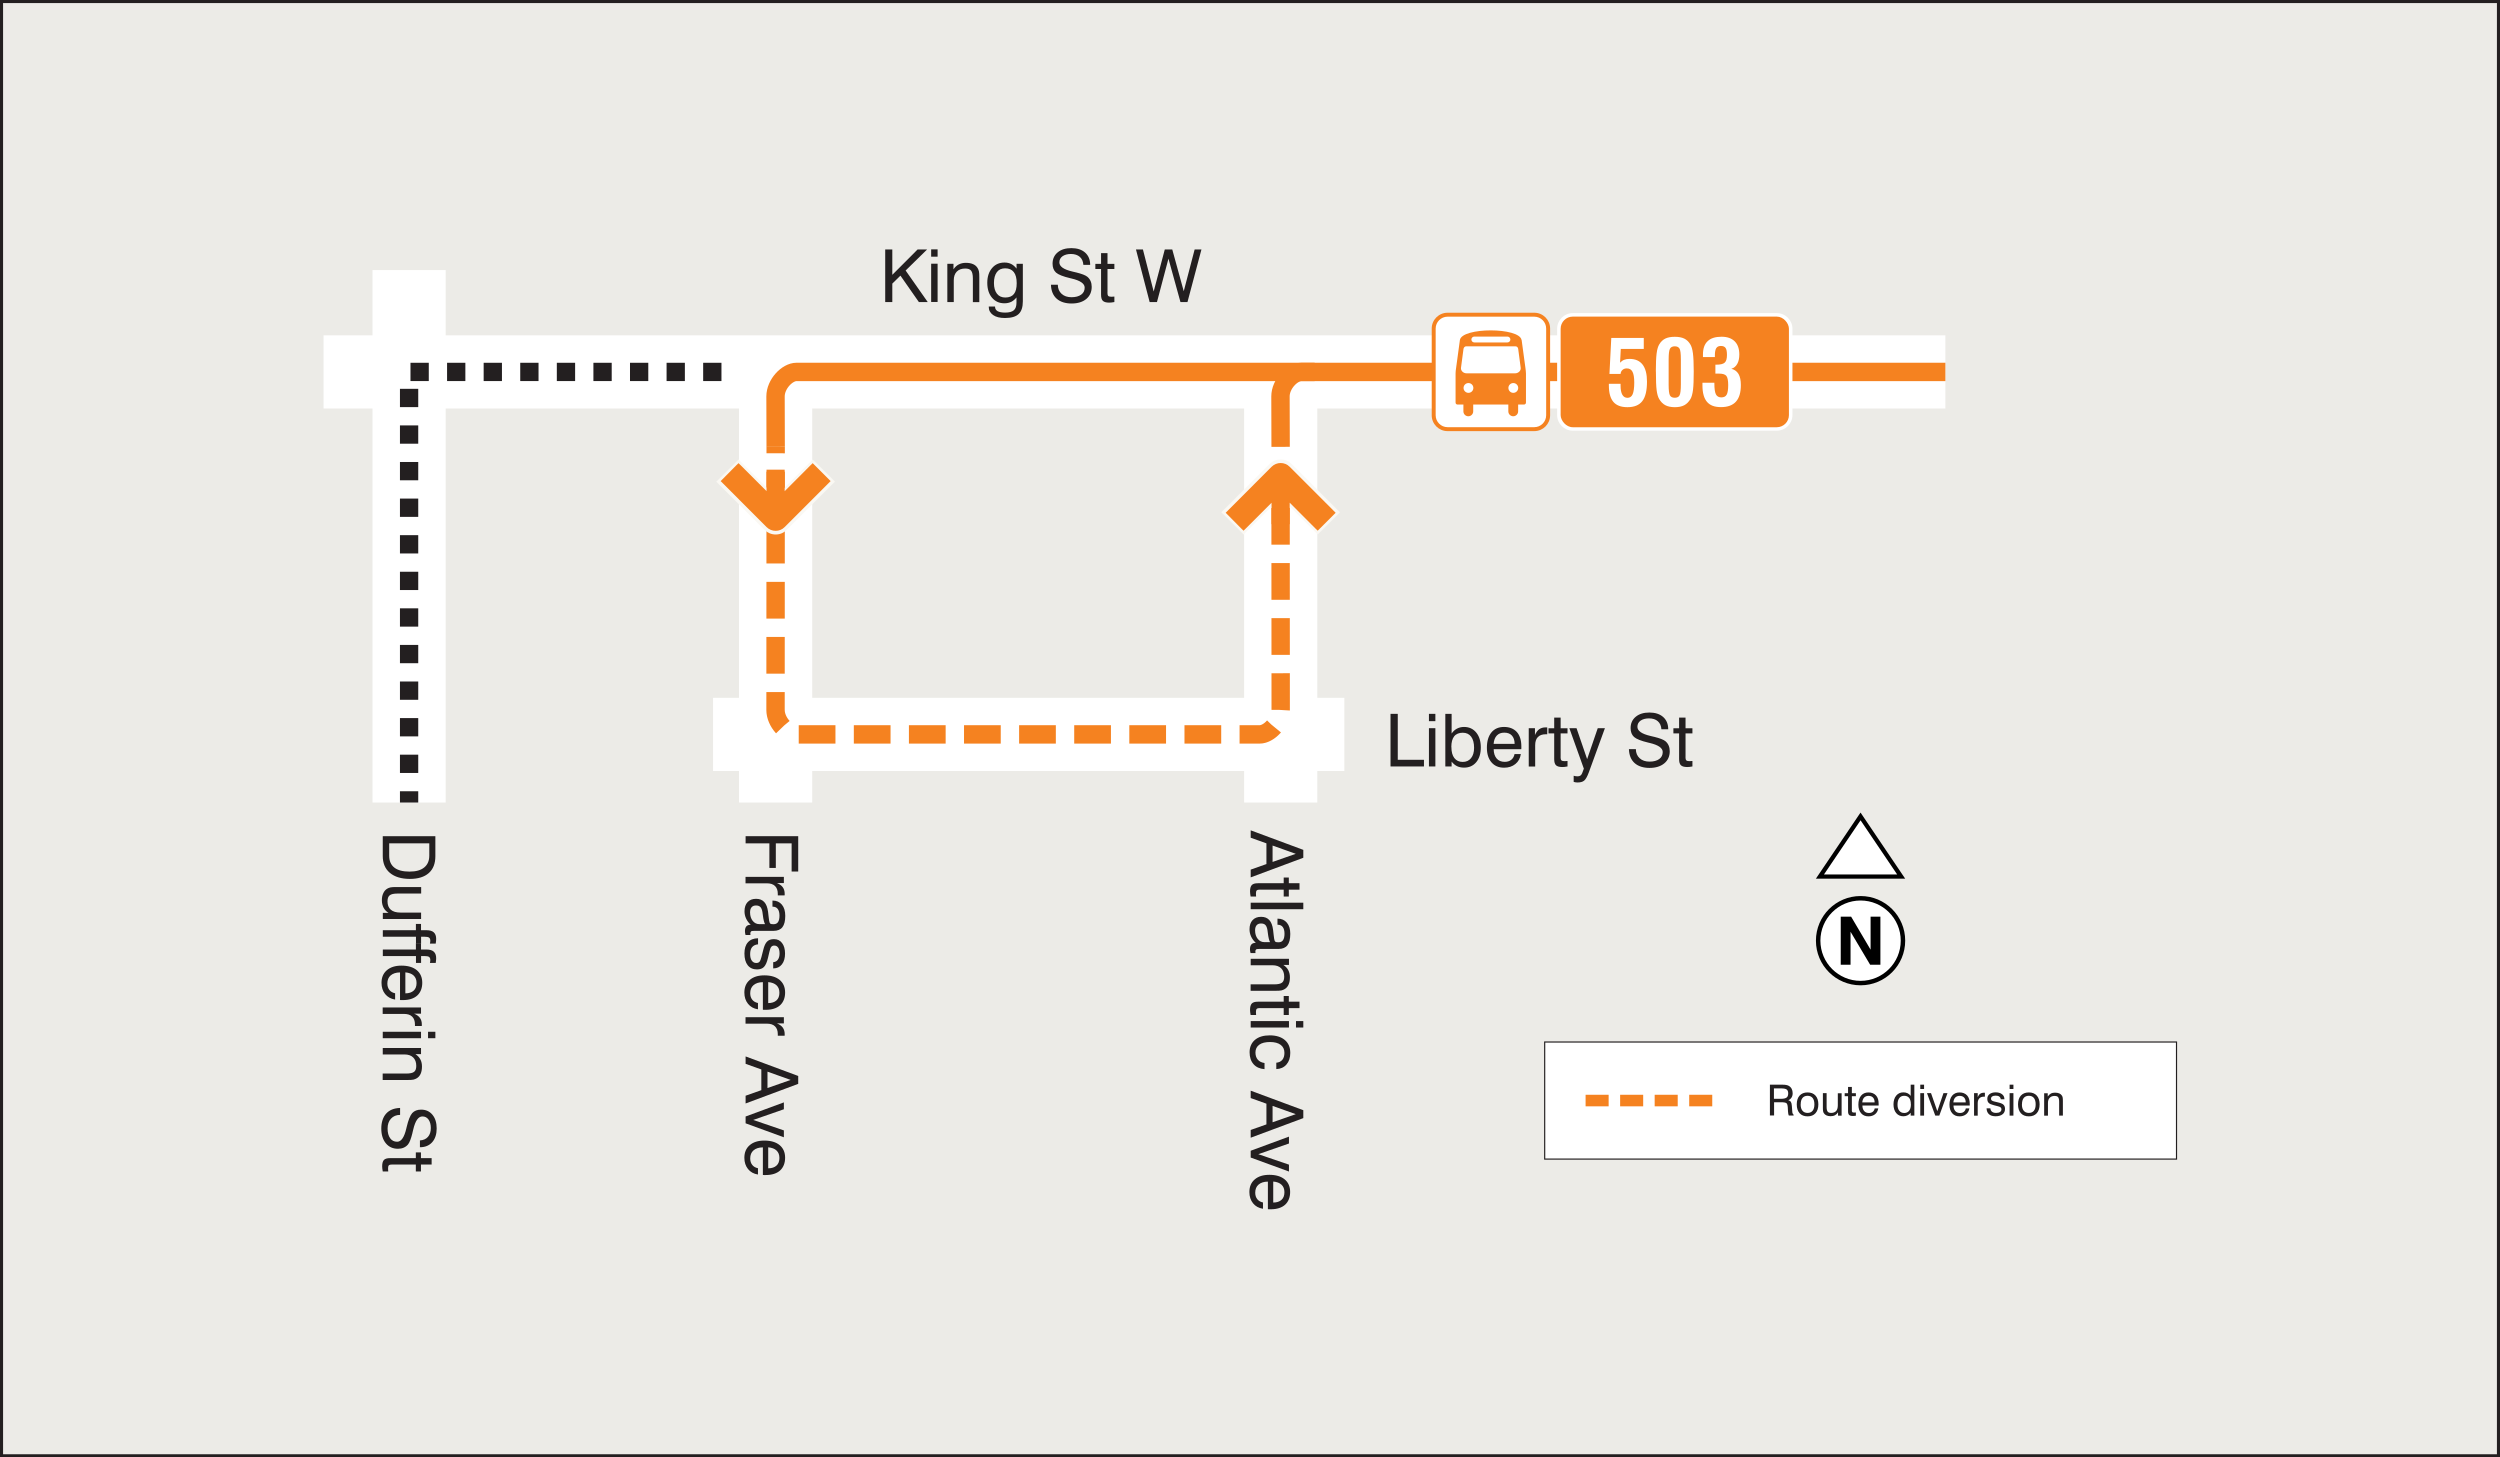 <?xml version="1.0" encoding="UTF-8"?><svg id="Layer_2" xmlns="http://www.w3.org/2000/svg" viewBox="0 0 341.67 199.17"><rect x="0" y="0" width="341.67" height="199.17" fill="#808080" stroke="none"/><defs><style>.cls-1,.cls-2{fill:#fff;}.cls-3{stroke-dasharray:0 0 3.15 1.57;stroke-width:1.58px;}.cls-3,.cls-4,.cls-5,.cls-6,.cls-7,.cls-8,.cls-9{fill:none;}.cls-3,.cls-4,.cls-8{stroke-miterlimit:22.93;}.cls-3,.cls-5,.cls-7{stroke:#f58220;}.cls-4{stroke-width:.16px;}.cls-4,.cls-6,.cls-8{stroke:#231f20;}.cls-2,.cls-10,.cls-11{fill-rule:evenodd;}.cls-5{stroke-dasharray:0 0 5.02 2.51;stroke-width:2.51px;}.cls-5,.cls-7{stroke-linejoin:round;}.cls-12,.cls-10{fill:#f58220;}.cls-6{stroke-dasharray:0 0 2.5 2.5;stroke-width:2.5px;}.cls-6,.cls-9{stroke-miterlimit:2.61;}.cls-13{fill:#ecebe7;}.cls-7{stroke-width:2.51px;}.cls-8{stroke-width:.42px;}.cls-14{fill:#faf8f3;}.cls-15{fill:#231f20;}.cls-9{stroke:#fff;stroke-width:10px;}</style></defs><g id="Layer_1-2"><rect class="cls-13" x=".21" y=".21" width="341.25" height="198.75"/><rect class="cls-8" x=".21" y=".21" width="341.25" height="198.75"/><line class="cls-9" x1="44.22" y1="50.83" x2="265.87" y2="50.83"/><line class="cls-9" x1="55.91" y1="36.91" x2="55.91" y2="109.68"/><line class="cls-9" x1="106" y1="50.83" x2="106" y2="109.68"/><line class="cls-9" x1="175.03" y1="50.83" x2="175.03" y2="109.68"/><line class="cls-9" x1="97.45" y1="100.37" x2="183.73" y2="100.37"/><g><path class="cls-15" d="M120.98,41.28v-7.19h.97v3.47l3.46-3.47h1.3l-2.94,2.88,3.02,4.31h-1.21l-2.52-3.61-1.11,1.09v2.52h-.97Z"/><path class="cls-15" d="M127.26,35.08v-1h.88v1h-.88Zm0,6.19v-5.23h.88v5.23h-.88Z"/><path class="cls-15" d="M132.96,41.28v-3.22c0-.51-.08-.87-.24-1.07-.16-.2-.43-.29-.81-.29-.49,0-.87,.14-1.15,.42-.27,.28-.41,.67-.41,1.18v2.98h-.88v-5.23h.84v.76c.2-.3,.44-.53,.72-.67s.6-.22,.96-.22c.39,0,.73,.06,1,.18,.27,.12,.48,.3,.62,.54,.08,.13,.14,.28,.18,.45,.04,.17,.05,.44,.05,.81v3.39h-.89Z"/><path class="cls-15" d="M138.93,40.64c-.21,.27-.45,.47-.72,.61-.27,.13-.59,.2-.94,.2-.71,0-1.27-.26-1.7-.77-.43-.51-.64-1.19-.64-2.03s.22-1.5,.65-2.01c.43-.51,1-.76,1.71-.76,.35,0,.65,.07,.91,.2,.26,.13,.51,.34,.73,.63v-.66h.86v5.12c0,.81-.19,1.39-.58,1.75-.38,.36-1,.54-1.86,.54-.69,0-1.24-.13-1.63-.41s-.59-.64-.59-1.12v-.04h.86v.02c0,.27,.11,.47,.34,.61,.23,.13,.58,.2,1.04,.2,.55,0,.95-.11,1.19-.32s.36-.56,.36-1.04v-.72Zm-1.55-3.97c-.49,0-.88,.17-1.14,.52s-.4,.84-.4,1.48,.14,1.12,.41,1.47c.27,.35,.65,.52,1.14,.52,.53,0,.93-.16,1.18-.48,.26-.32,.38-.81,.38-1.48s-.13-1.18-.4-1.52-.66-.51-1.18-.51Z"/><path class="cls-15" d="M143.63,38.91h.94c0,.52,.18,.94,.52,1.25s.79,.46,1.35,.46,1-.12,1.32-.35,.48-.55,.48-.96c0-.55-.6-.97-1.81-1.25-.07-.02-.13-.03-.17-.04-.98-.23-1.62-.49-1.94-.77-.31-.29-.47-.69-.47-1.21,0-.64,.23-1.16,.7-1.55,.47-.39,1.09-.58,1.87-.58s1.42,.2,1.88,.61c.46,.41,.69,.97,.69,1.68h-.93c-.03-.48-.2-.85-.49-1.1s-.7-.39-1.21-.39c-.48,0-.86,.11-1.15,.31-.29,.21-.43,.49-.43,.84,0,.56,.59,.97,1.78,1.25,.18,.04,.31,.08,.41,.1l.1,.02c.77,.19,1.29,.39,1.54,.6,.19,.16,.34,.36,.44,.59,.1,.23,.15,.49,.15,.78,0,.69-.25,1.25-.74,1.66s-1.17,.62-2.01,.62-1.55-.22-2.04-.66c-.49-.44-.75-1.07-.78-1.9Z"/><path class="cls-15" d="M151.35,39.96c0,.23,.03,.39,.1,.47s.19,.12,.37,.12c.05,0,.11,0,.19,0s.17,0,.29-.02v.75c-.15,.03-.28,.05-.39,.06s-.22,.02-.31,.02c-.41,0-.7-.08-.87-.24s-.25-.44-.25-.85v-3.51h-.78v-.7h.78v-1.46h.88v1.46h.94v.7h-.94v3.21Z"/><path class="cls-15" d="M157.12,41.28l-1.87-7.19h.95l1.47,5.75,1.52-5.75h1.02l1.57,5.71,1.49-5.71h.93l-1.91,7.19h-.96l-1.64-5.93-1.57,5.93h-1Z"/></g><path class="cls-15" d="M101.9,114.28h7.19v4.83h-.9v-3.85h-2.16v3.36h-.88v-3.36h-3.25v-.98Z"/><g><path class="cls-15" d="M101.9,119.84h5.23v.85h-.94c.35,.14,.61,.33,.79,.57,.17,.24,.26,.53,.26,.88,0,.07,0,.11,0,.14,0,.03,0,.06-.01,.09h-.93s0-.05,0-.08c0-.03,0-.07,0-.13,0-.47-.13-.83-.38-1.07-.25-.25-.63-.37-1.12-.37h-2.91v-.88Z"/><path class="cls-15" d="M102.6,126.39c-.29-.27-.5-.56-.64-.87s-.21-.63-.21-.98c0-.53,.14-.95,.42-1.25,.28-.3,.66-.45,1.16-.45s.85,.15,1.12,.44c.27,.29,.44,.74,.52,1.34,.02,.15,.04,.36,.07,.62,.05,.45,.09,.72,.13,.82,.04,.1,.09,.17,.15,.2,.06,.03,.2,.05,.41,.05,.27,0,.47-.1,.6-.29s.2-.49,.2-.88-.08-.71-.24-.92c-.16-.21-.4-.31-.72-.31v-.83h.04c.53,0,.94,.19,1.25,.56s.46,.88,.46,1.53c0,.7-.13,1.21-.39,1.55-.26,.33-.67,.5-1.23,.5h-2.62c-.22,0-.37,.02-.43,.07s-.1,.14-.1,.26c0,.03,0,.06,0,.1,0,.04,.01,.08,.02,.13h-.68c-.03-.11-.05-.2-.06-.28-.01-.08-.02-.16-.02-.23,0-.29,.06-.51,.19-.66s.32-.22,.58-.22h.03Zm1.96-.08c-.13-.23-.23-.64-.3-1.21-.03-.2-.05-.35-.06-.45-.05-.32-.15-.55-.28-.69-.14-.14-.33-.21-.6-.21s-.46,.08-.6,.24c-.14,.16-.21,.4-.21,.7,0,.47,.12,.86,.36,1.16s.54,.45,.91,.45h.78Z"/><path class="cls-15" d="M103.6,128.22v.84c-.35,.03-.62,.16-.81,.38-.18,.22-.27,.54-.27,.95,0,.38,.07,.68,.22,.89,.15,.22,.35,.33,.61,.33,.19,0,.34-.05,.44-.16,.1-.11,.19-.32,.27-.64l.25-.98c.13-.55,.31-.94,.53-1.15,.22-.22,.53-.33,.94-.33,.46,0,.83,.17,1.1,.53,.27,.35,.41,.83,.41,1.44s-.14,1.12-.43,1.48c-.29,.37-.68,.55-1.17,.55h-.02v-.85c.28-.02,.49-.13,.64-.34,.15-.21,.23-.49,.23-.84s-.06-.62-.19-.81c-.12-.18-.3-.28-.54-.28-.17,0-.3,.06-.4,.17-.1,.12-.18,.33-.25,.65l-.2,.85c-.14,.61-.33,1.02-.55,1.25-.22,.23-.54,.34-.95,.34-.54,0-.97-.19-1.27-.57-.3-.38-.45-.92-.45-1.6s.16-1.19,.48-1.54c.32-.36,.78-.54,1.38-.55Z"/><path class="cls-15" d="M103.59,137.07v.87c-.58-.09-1.03-.34-1.36-.75-.33-.41-.5-.92-.5-1.54,0-.73,.24-1.3,.73-1.72s1.15-.63,2-.63c.89,0,1.59,.21,2.09,.62,.5,.42,.75,.99,.75,1.72s-.23,1.33-.69,1.75c-.46,.41-1.12,.62-1.96,.62-.11,0-.19,0-.24,0-.05,0-.1,0-.15-.01v-3.77c-.55,0-.98,.15-1.28,.41-.3,.26-.45,.63-.45,1.1,0,.36,.09,.65,.28,.89,.18,.23,.44,.38,.78,.45Zm1.4-2.85v2.87c.49,0,.87-.13,1.13-.37,.27-.24,.4-.59,.4-1.04s-.13-.77-.39-1.02-.64-.39-1.14-.44Z"/><path class="cls-15" d="M101.9,139.02h5.23v.85h-.94c.35,.14,.61,.33,.79,.57,.17,.24,.26,.53,.26,.88,0,.07,0,.11,0,.14,0,.03,0,.06-.01,.09h-.93s0-.05,0-.08c0-.03,0-.07,0-.13,0-.47-.13-.83-.38-1.07-.25-.25-.63-.37-1.12-.37h-2.91v-.88Z"/><path class="cls-15" d="M101.9,144.38l7.19,2.67v1.08l-7.19,2.68v-1.06l2.15-.76v-2.83l-2.15-.77v-1.01Zm2.99,2.08v2.24l3.17-1.11-3.17-1.13Z"/></g><g><path class="cls-15" d="M101.9,152.59l5.23-1.93v.94l-4.19,1.46,4.19,1.43v.94l-5.23-1.91v-.93Z"/><path class="cls-15" d="M103.59,159.65v.87c-.58-.09-1.03-.34-1.36-.75-.33-.41-.5-.92-.5-1.54,0-.73,.24-1.3,.73-1.72s1.15-.63,2-.63c.89,0,1.59,.21,2.09,.62,.5,.42,.75,.99,.75,1.72s-.23,1.33-.69,1.75c-.46,.41-1.12,.62-1.96,.62-.11,0-.19,0-.24,0-.05,0-.1,0-.15-.01v-3.77c-.55,0-.98,.15-1.28,.41-.3,.26-.45,.63-.45,1.1,0,.36,.09,.65,.28,.89,.18,.23,.44,.38,.78,.45Zm1.4-2.85v2.87c.49,0,.87-.13,1.13-.37,.27-.24,.4-.59,.4-1.04s-.13-.77-.39-1.02-.64-.39-1.14-.44Z"/></g><g><path class="cls-15" d="M170.93,113.48l7.19,2.67v1.08l-7.19,2.68v-1.06l2.15-.76v-2.83l-2.15-.77v-1.01Zm2.99,2.08v2.24l3.17-1.11-3.17-1.13Z"/><path class="cls-15" d="M172.24,121.58c-.23,0-.39,.03-.47,.1-.08,.07-.12,.19-.12,.37,0,.05,0,.12,0,.19,0,.07,0,.17,.02,.29h-.75c-.03-.15-.05-.28-.06-.39-.01-.12-.02-.22-.02-.31,0-.41,.08-.7,.24-.87s.44-.25,.85-.25h3.51v-.78h.7v.78h1.46v.88h-1.46v.94h-.7v-.94h-3.21Z"/><path class="cls-15" d="M170.93,123.37h7.19v.89h-7.19v-.89Z"/><path class="cls-15" d="M171.62,128.85c-.29-.27-.5-.56-.64-.87-.14-.31-.21-.63-.21-.98,0-.53,.14-.95,.42-1.25,.28-.3,.66-.45,1.16-.45s.85,.15,1.12,.44c.27,.29,.44,.74,.52,1.35,.02,.15,.04,.36,.07,.62,.05,.45,.09,.72,.13,.82,.04,.1,.09,.17,.15,.2,.06,.03,.2,.05,.41,.05,.27,0,.47-.1,.6-.29s.2-.49,.2-.88-.08-.71-.24-.92c-.16-.21-.4-.31-.72-.31v-.83h.04c.53,0,.94,.19,1.25,.56s.46,.88,.46,1.53c0,.7-.13,1.21-.39,1.55-.26,.33-.67,.5-1.23,.5h-2.62c-.22,0-.37,.02-.43,.07s-.1,.14-.1,.26c0,.03,0,.06,0,.1,0,.04,.01,.08,.02,.13h-.68c-.03-.11-.05-.2-.06-.28-.01-.08-.02-.16-.02-.23,0-.29,.06-.51,.19-.66s.32-.22,.58-.22h.03Zm1.96-.08c-.13-.23-.23-.64-.3-1.21-.03-.2-.05-.35-.06-.45-.05-.32-.15-.55-.28-.69s-.33-.21-.6-.21-.46,.08-.6,.24-.21,.4-.21,.7c0,.47,.12,.86,.36,1.16s.54,.45,.91,.45h.78Z"/><path class="cls-15" d="M170.93,134.53h3.22c.51,0,.87-.08,1.07-.24,.2-.16,.29-.43,.29-.81,0-.49-.14-.87-.42-1.15-.28-.27-.67-.41-1.18-.41h-2.98v-.88h5.23v.84h-.76c.3,.2,.53,.44,.67,.72s.22,.6,.22,.96c0,.39-.06,.73-.18,1-.12,.27-.3,.48-.54,.62-.13,.08-.28,.14-.45,.18-.17,.04-.44,.05-.81,.05h-3.39v-.89Z"/><path class="cls-15" d="M172.24,137.77c-.23,0-.39,.03-.47,.1-.08,.07-.12,.19-.12,.37,0,.05,0,.12,0,.19,0,.07,0,.17,.02,.29h-.75c-.03-.15-.05-.28-.06-.39-.01-.12-.02-.22-.02-.31,0-.41,.08-.7,.24-.87s.44-.25,.85-.25h3.51v-.78h.7v.78h1.46v.88h-1.46v.94h-.7v-.94h-3.21Z"/><path class="cls-15" d="M170.93,139.55h5.23v.88h-5.23v-.88Zm6.19,0h1v.88h-1v-.88Z"/><path class="cls-15" d="M174.42,145.24c.36-.03,.63-.16,.83-.39,.19-.23,.29-.55,.29-.95,0-.48-.17-.84-.51-1.1-.34-.26-.83-.39-1.46-.39s-1.13,.12-1.47,.37c-.34,.25-.52,.6-.52,1.06,0,.41,.11,.74,.32,.98,.21,.25,.52,.4,.92,.46v.84c-.64-.05-1.14-.27-1.5-.68-.36-.41-.54-.95-.54-1.64s.25-1.28,.74-1.69c.49-.41,1.17-.61,2.02-.61s1.56,.21,2.06,.64c.5,.43,.74,1.01,.74,1.76,0,.66-.17,1.18-.52,1.58-.34,.4-.81,.61-1.39,.63v-.87Z"/><path class="cls-15" d="M170.93,149.06l7.19,2.67v1.08l-7.19,2.68v-1.06l2.15-.76v-2.83l-2.15-.77v-1.01Zm2.99,2.08v2.24l3.17-1.11-3.17-1.13Z"/></g><g><path class="cls-15" d="M170.93,157.27l5.23-1.93v.94l-4.19,1.46,4.19,1.43v.94l-5.23-1.91v-.93Z"/><path class="cls-15" d="M172.61,164.33v.87c-.58-.09-1.03-.34-1.36-.75s-.5-.92-.5-1.54c0-.73,.24-1.3,.73-1.72s1.15-.63,2-.63c.89,0,1.59,.21,2.09,.62s.75,.99,.75,1.72-.23,1.33-.69,1.75c-.46,.41-1.12,.62-1.96,.62-.11,0-.19,0-.24,0-.05,0-.1,0-.15-.01v-3.77c-.55,0-.98,.15-1.28,.41-.3,.26-.45,.63-.45,1.1,0,.36,.09,.65,.28,.89,.18,.23,.44,.38,.78,.45Zm1.4-2.85v2.87c.49,0,.87-.13,1.13-.37,.27-.24,.4-.59,.4-1.04s-.13-.77-.39-1.02c-.26-.25-.64-.4-1.14-.44Z"/></g><g><path class="cls-15" d="M190.04,104.75v-7.19h.99v6.28h3.58v.91h-4.57Z"/><path class="cls-15" d="M195.29,98.56v-1h.88v1h-.88Zm0,6.19v-5.23h.88v5.23h-.88Z"/><path class="cls-15" d="M197.53,104.75v-7.19h.86v2.69c.2-.3,.45-.52,.73-.67,.29-.15,.61-.23,.96-.23,.69,0,1.25,.25,1.67,.76s.63,1.19,.63,2.04-.21,1.51-.62,2.01c-.42,.5-.97,.75-1.67,.75-.37,0-.69-.07-.96-.2-.27-.13-.52-.34-.74-.62v.66h-.86Zm.83-2.65c0,.65,.13,1.15,.4,1.5s.65,.53,1.14,.53,.86-.17,1.14-.51c.28-.34,.42-.81,.42-1.41,0-.66-.13-1.17-.4-1.53-.27-.36-.65-.54-1.15-.54s-.91,.16-1.17,.49c-.26,.33-.39,.82-.39,1.47Z"/><path class="cls-15" d="M206.98,103.06h.87c-.09,.58-.34,1.03-.75,1.36s-.92,.5-1.54,.5c-.73,0-1.3-.24-1.72-.73s-.63-1.15-.63-2c0-.89,.21-1.59,.62-2.09s.99-.75,1.72-.75,1.33,.23,1.75,.69c.41,.46,.62,1.12,.62,1.96,0,.11,0,.19,0,.24,0,.05,0,.1-.01,.15h-3.77c0,.55,.15,.98,.41,1.28,.26,.3,.63,.45,1.1,.45,.36,0,.65-.09,.89-.28,.23-.18,.38-.44,.45-.78Zm-2.85-1.4h2.87c0-.49-.13-.87-.37-1.13-.24-.27-.59-.4-1.04-.4s-.77,.13-1.02,.39c-.25,.26-.4,.64-.44,1.14Z"/><path class="cls-15" d="M208.93,104.75v-5.23h.85v.94c.14-.35,.33-.61,.57-.79,.24-.17,.53-.26,.88-.26,.07,0,.11,0,.14,0,.03,0,.06,0,.09,.01v.93s-.05,0-.08,0c-.03,0-.07,0-.13,0-.47,0-.83,.13-1.07,.38-.25,.25-.37,.63-.37,1.12v2.91h-.88Z"/><path class="cls-15" d="M213.28,103.43c0,.23,.03,.39,.1,.47,.07,.08,.19,.12,.37,.12,.05,0,.12,0,.19,0,.07,0,.17,0,.29-.02v.75c-.15,.03-.28,.05-.39,.06-.12,.01-.22,.02-.31,.02-.41,0-.7-.08-.87-.24s-.25-.44-.25-.85v-3.51h-.78v-.7h.78v-1.46h.88v1.46h.94v.7h-.94v3.21Z"/><path class="cls-15" d="M218.36,99.52h.98l-2.2,6.04c-.21,.57-.42,.94-.63,1.12s-.52,.26-.92,.26c-.09,0-.17,0-.26-.02-.09-.01-.17-.03-.26-.06v-.84c.09,.03,.17,.05,.26,.06s.17,.02,.25,.02c.17,0,.31-.03,.41-.1s.18-.18,.24-.33l.23-.62-1.98-5.53h.98l1.45,4.23,1.45-4.23Z"/><path class="cls-15" d="M222.63,102.38h.94c0,.52,.18,.94,.52,1.25,.34,.31,.79,.46,1.35,.46s1-.12,1.32-.35c.32-.23,.48-.55,.48-.96,0-.55-.6-.97-1.81-1.25-.07-.02-.13-.03-.17-.04-.98-.23-1.62-.49-1.94-.77-.31-.29-.47-.69-.47-1.21,0-.64,.23-1.16,.7-1.55,.47-.39,1.09-.58,1.87-.58s1.42,.2,1.88,.61c.46,.41,.69,.97,.69,1.68h-.93c-.03-.48-.2-.85-.49-1.1-.29-.26-.7-.39-1.21-.39-.48,0-.86,.11-1.15,.31-.29,.21-.43,.49-.43,.84,0,.56,.59,.97,1.78,1.25,.18,.04,.31,.08,.41,.1l.1,.02c.77,.19,1.29,.39,1.54,.6,.19,.16,.34,.36,.44,.59,.1,.23,.15,.49,.15,.78,0,.69-.25,1.25-.75,1.66-.5,.41-1.17,.62-2.01,.62s-1.55-.22-2.04-.66c-.49-.44-.75-1.07-.78-1.9Z"/><path class="cls-15" d="M230.35,103.43c0,.23,.03,.39,.1,.47,.07,.08,.19,.12,.37,.12,.05,0,.12,0,.19,0,.07,0,.17,0,.29-.02v.75c-.15,.03-.28,.05-.39,.06-.12,.01-.22,.02-.31,.02-.41,0-.7-.08-.87-.24s-.25-.44-.25-.85v-3.51h-.78v-.7h.78v-1.46h.88v1.46h.94v.7h-.94v3.21Z"/></g><g><path class="cls-15" d="M52.31,114.28h7.19v2.74c0,1-.3,1.77-.9,2.3s-1.46,.8-2.59,.8-2.08-.28-2.73-.83c-.65-.55-.97-1.32-.97-2.31v-2.7Zm6.36,2.66v-1.68h-5.48v1.68c0,.72,.23,1.26,.7,1.63,.47,.37,1.16,.55,2.07,.55s1.55-.19,2.01-.56c.47-.38,.7-.92,.7-1.62Z"/><path class="cls-15" d="M57.54,122.12h-3.21c-.51,0-.87,.08-1.07,.24-.2,.16-.3,.43-.3,.82,0,.51,.15,.89,.45,1.15,.3,.26,.74,.39,1.32,.39h2.82v.88h-5.23v-.84h.78c-.3-.18-.53-.42-.68-.71-.15-.29-.23-.63-.23-1.02,0-.37,.06-.68,.19-.95,.12-.27,.3-.48,.53-.62,.13-.08,.28-.14,.45-.18,.17-.04,.44-.05,.81-.05h3.39v.89Z"/><path class="cls-15" d="M52.31,127.13h4.53v-.86h.7v.86h.77c.43,0,.76,.1,.97,.29,.22,.2,.33,.49,.33,.89,0,.06,0,.14-.01,.23,0,.09-.03,.23-.05,.42h-.79c.02-.09,.03-.17,.04-.24,0-.06,.01-.11,.01-.15,0-.21-.06-.35-.17-.43-.11-.08-.33-.12-.65-.12h-.44v.94h-.7v-.94h-4.53v-.89Z"/><path class="cls-15" d="M52.31,129.77h4.53v-.86h.7v.86h.77c.43,0,.76,.1,.97,.29,.22,.2,.33,.49,.33,.89,0,.06,0,.14-.01,.23,0,.09-.03,.23-.05,.42h-.79c.02-.09,.03-.17,.04-.24,0-.06,.01-.11,.01-.15,0-.21-.06-.35-.17-.43-.11-.08-.33-.12-.65-.12h-.44v.94h-.7v-.94h-4.53v-.89Z"/><path class="cls-15" d="M54,135.74v.87c-.58-.09-1.03-.35-1.36-.75-.33-.41-.5-.92-.5-1.54,0-.73,.24-1.3,.73-1.72s1.15-.63,2-.63c.89,0,1.59,.21,2.09,.62,.5,.42,.75,.99,.75,1.72s-.23,1.33-.69,1.75c-.46,.41-1.12,.62-1.96,.62-.11,0-.19,0-.24,0-.05,0-.1,0-.15-.01v-3.77c-.55,0-.98,.15-1.28,.41-.3,.26-.45,.63-.45,1.1,0,.36,.09,.65,.28,.89,.18,.23,.44,.38,.78,.45Zm1.4-2.85v2.87c.49,0,.87-.13,1.13-.37,.27-.24,.4-.59,.4-1.04s-.13-.77-.39-1.02-.64-.39-1.14-.44Z"/><path class="cls-15" d="M52.31,137.69h5.23v.85h-.94c.35,.14,.61,.33,.79,.57,.17,.24,.26,.53,.26,.88,0,.06,0,.11,0,.14,0,.03,0,.06-.01,.09h-.93s0-.05,0-.08c0-.03,0-.07,0-.13,0-.47-.13-.83-.38-1.07-.25-.25-.63-.37-1.12-.37h-2.91v-.88Z"/><path class="cls-15" d="M52.31,141.01h5.23v.88h-5.23v-.88Zm6.19,0h1v.88h-1v-.88Z"/><path class="cls-15" d="M52.31,146.72h3.22c.51,0,.87-.08,1.07-.24,.2-.16,.29-.43,.29-.81,0-.49-.14-.87-.42-1.15-.28-.27-.67-.41-1.18-.41h-2.98v-.88h5.23v.84h-.76c.3,.2,.53,.44,.67,.72,.15,.28,.22,.6,.22,.96,0,.39-.06,.73-.18,1-.12,.27-.3,.48-.54,.62-.13,.08-.28,.14-.45,.18-.17,.04-.44,.05-.81,.05h-3.39v-.89Z"/><path class="cls-15" d="M54.68,151.43v.94c-.52,0-.94,.18-1.25,.52s-.46,.79-.46,1.35,.12,1,.35,1.32c.23,.32,.55,.48,.96,.48,.55,0,.97-.6,1.25-1.81,.02-.07,.03-.13,.04-.17,.23-.98,.49-1.62,.77-1.94,.29-.31,.69-.47,1.21-.47,.64,0,1.16,.23,1.55,.7,.39,.47,.58,1.09,.58,1.87s-.2,1.42-.61,1.88c-.41,.46-.97,.69-1.68,.69v-.93c.48-.03,.85-.2,1.1-.49,.26-.29,.39-.7,.39-1.21,0-.48-.11-.86-.31-1.15-.21-.29-.49-.43-.84-.43-.56,0-.97,.59-1.25,1.78-.04,.18-.08,.31-.1,.41l-.02,.1c-.19,.77-.39,1.29-.6,1.54-.16,.19-.36,.34-.59,.44-.23,.1-.49,.15-.78,.15-.69,0-1.25-.25-1.66-.75-.41-.5-.62-1.17-.62-2.01s.22-1.55,.66-2.04c.44-.49,1.07-.75,1.9-.78Z"/><path class="cls-15" d="M53.63,159.15c-.23,0-.39,.03-.47,.1-.08,.07-.12,.19-.12,.37,0,.05,0,.11,0,.19s0,.17,.02,.29h-.75c-.03-.15-.05-.28-.06-.39-.01-.12-.02-.22-.02-.31,0-.41,.08-.7,.24-.87s.44-.25,.85-.25h3.51v-.78h.7v.78h1.46v.88h-1.46v.94h-.7v-.94h-3.21Z"/></g><path class="cls-2" d="M252.68,123.01c3.06-.88,6.26,.89,7.13,3.95,.88,3.06-.89,6.26-3.95,7.13-3.06,.88-6.26-.89-7.13-3.95-.88-3.06,.89-6.26,3.95-7.13"/><polygon class="cls-2" points="248.81 119.7 254.28 111.68 259.73 119.76 248.81 119.7"/><polygon class="cls-11" points="251.57 131.85 251.57 125.28 252.99 125.28 255.65 129.79 255.65 125.28 256.99 125.28 256.99 131.85 255.59 131.85 252.91 127.34 252.91 131.85 251.57 131.85"/><path class="cls-11" d="M254.28,123.07c3.03,0,5.49,2.46,5.49,5.49s-2.46,5.49-5.49,5.49-5.49-2.46-5.49-5.49,2.46-5.49,5.49-5.49m0-.61c3.37,0,6.1,2.73,6.1,6.1s-2.73,6.1-6.1,6.1-6.1-2.73-6.1-6.1,2.73-6.1,6.1-6.1Z"/><path class="cls-11" d="M254.28,111.06l6.1,9.03h-12.21l6.1-9.03Zm0,1.05l-5,7.4h10l-5-7.4Z"/><rect class="cls-1" x="211.11" y="142.41" width="86.35" height="16"/><rect class="cls-4" x="211.11" y="142.41" width="86.35" height="16"/><line class="cls-3" x1="216.7" y1="150.41" x2="234.78" y2="150.41"/><g><path class="cls-15" d="M241.88,148.24h1.64c.27,0,.46,.01,.59,.04,.12,.02,.24,.06,.34,.11,.18,.1,.31,.23,.41,.41,.09,.17,.14,.38,.14,.61s-.05,.42-.15,.58c-.1,.16-.24,.29-.44,.38,.16,.05,.28,.12,.35,.23,.07,.11,.11,.29,.13,.55l.05,.7c0,.15,.03,.26,.06,.33,.03,.07,.07,.13,.13,.16v.12h-.66c-.05-.09-.09-.28-.11-.57v-.02l-.03-.55c-.02-.28-.08-.47-.18-.55-.1-.08-.35-.13-.76-.13h-.93v1.81h-.57v-4.23Zm.56,.5v1.43h.98c.35,0,.6-.06,.75-.17,.15-.11,.22-.31,.22-.57,0-.25-.07-.43-.21-.53s-.39-.15-.76-.15h-.98Z"/><path class="cls-15" d="M245.56,150.93c0-.51,.13-.92,.39-1.2s.62-.43,1.08-.43,.83,.14,1.09,.43c.26,.29,.39,.69,.39,1.2s-.13,.92-.39,1.21c-.26,.29-.62,.43-1.08,.43s-.83-.14-1.09-.43c-.26-.29-.39-.69-.39-1.21Zm.53,0c0,.38,.08,.67,.25,.87,.16,.2,.4,.3,.7,.3s.53-.1,.69-.3c.16-.2,.24-.49,.24-.87s-.08-.67-.24-.87c-.16-.2-.39-.3-.69-.3s-.54,.1-.7,.3c-.16,.2-.24,.49-.24,.87Z"/><path class="cls-15" d="M249.64,149.4v1.89c0,.3,.05,.51,.14,.63,.09,.12,.25,.18,.48,.18,.3,0,.52-.09,.68-.26,.15-.17,.23-.43,.23-.77v-1.66h.52v3.07h-.49v-.46c-.11,.18-.25,.31-.42,.4s-.37,.13-.6,.13c-.21,0-.4-.04-.56-.11-.16-.07-.28-.18-.36-.31-.05-.07-.08-.16-.1-.26-.02-.1-.03-.26-.03-.48v-1.99h.52Z"/><path class="cls-15" d="M253.08,151.7c0,.14,.02,.23,.06,.28,.04,.05,.11,.07,.22,.07,.03,0,.07,0,.11,0s.1,0,.17-.01v.44c-.09,.02-.16,.03-.23,.03-.07,0-.13,.01-.18,.01-.24,0-.41-.05-.51-.14-.1-.09-.15-.26-.15-.5v-2.06h-.46v-.41h.46v-.86h.52v.86h.55v.41h-.55v1.89Z"/><path class="cls-15" d="M256.19,151.48h.51c-.06,.34-.2,.61-.44,.8s-.54,.29-.9,.29c-.43,0-.76-.14-1.01-.43-.25-.29-.37-.68-.37-1.17,0-.52,.12-.93,.37-1.23,.24-.29,.58-.44,1.01-.44s.78,.14,1.03,.41,.36,.66,.36,1.15c0,.06,0,.11,0,.14s0,.06,0,.09h-2.22c0,.32,.09,.57,.24,.75,.15,.18,.37,.27,.65,.27,.21,0,.38-.05,.52-.16s.23-.26,.27-.46Zm-1.68-.82h1.69c0-.29-.08-.51-.22-.66s-.35-.23-.61-.23-.45,.08-.6,.23c-.15,.15-.23,.38-.26,.67Z"/><path class="cls-15" d="M261.63,148.24v4.23h-.5v-.39c-.13,.16-.28,.28-.45,.36-.17,.08-.35,.12-.55,.12-.41,0-.74-.15-.98-.44-.24-.29-.37-.69-.37-1.18s.12-.9,.37-1.2c.25-.3,.57-.45,.98-.45,.21,0,.4,.04,.57,.12,.17,.08,.31,.2,.43,.36v-1.53h.5Zm-.48,2.67c0-.38-.08-.67-.23-.86-.15-.19-.38-.29-.68-.29s-.52,.11-.67,.32c-.16,.21-.24,.51-.24,.9,0,.35,.08,.63,.25,.83,.16,.2,.39,.3,.67,.3s.51-.1,.67-.31c.16-.21,.24-.5,.24-.88Z"/><path class="cls-15" d="M262.44,148.83v-.59h.52v.59h-.52Zm0,3.64v-3.07h.52v3.07h-.52Z"/><path class="cls-15" d="M264.49,152.47l-1.13-3.07h.55l.86,2.46,.84-2.46h.55l-1.12,3.07h-.55Z"/><path class="cls-15" d="M268.64,151.48h.51c-.06,.34-.2,.61-.44,.8s-.54,.29-.9,.29c-.43,0-.76-.14-1.01-.43-.25-.29-.37-.68-.37-1.17,0-.52,.12-.93,.37-1.23,.24-.29,.58-.44,1.01-.44s.78,.14,1.03,.41,.36,.66,.36,1.15c0,.06,0,.11,0,.14s0,.06,0,.09h-2.22c0,.32,.09,.57,.24,.75,.15,.18,.37,.27,.65,.27,.21,0,.38-.05,.52-.16s.23-.26,.27-.46Zm-1.68-.82h1.69c0-.29-.08-.51-.22-.66s-.35-.23-.61-.23-.45,.08-.6,.23c-.15,.15-.23,.38-.26,.67Z"/><path class="cls-15" d="M269.79,152.47v-3.07h.5v.55c.08-.21,.19-.36,.33-.46s.31-.15,.52-.15c.04,0,.07,0,.08,0,.02,0,.03,0,.05,0v.54s-.03,0-.05,0c-.02,0-.04,0-.08,0-.28,0-.49,.08-.63,.23-.14,.15-.22,.37-.22,.66v1.71h-.52Z"/><path class="cls-15" d="M271.52,151.47h.5c.02,.21,.09,.37,.23,.47,.13,.11,.32,.16,.56,.16,.22,0,.4-.04,.53-.13s.19-.21,.19-.36c0-.11-.03-.2-.1-.26-.06-.06-.19-.11-.38-.16l-.58-.15c-.33-.08-.55-.18-.68-.31-.13-.13-.19-.31-.19-.55,0-.27,.1-.49,.31-.65,.21-.16,.49-.24,.84-.24s.66,.09,.87,.26c.22,.17,.32,.4,.32,.69h-.5c-.01-.15-.08-.28-.2-.37-.12-.09-.29-.13-.5-.13s-.37,.04-.47,.11c-.11,.07-.16,.18-.16,.32,0,.1,.03,.18,.1,.23,.07,.06,.2,.11,.38,.15l.5,.12c.36,.08,.6,.19,.73,.32,.13,.13,.2,.32,.2,.56,0,.32-.11,.57-.34,.74-.23,.18-.54,.27-.94,.27s-.7-.09-.91-.28c-.21-.19-.32-.46-.33-.81Z"/><path class="cls-15" d="M274.65,148.83v-.59h.52v.59h-.52Zm0,3.64v-3.07h.52v3.07h-.52Z"/><path class="cls-15" d="M275.8,150.93c0-.51,.13-.92,.39-1.2s.62-.43,1.08-.43,.83,.14,1.09,.43c.26,.29,.39,.69,.39,1.2s-.13,.92-.39,1.21c-.26,.29-.62,.43-1.08,.43s-.83-.14-1.09-.43c-.26-.29-.39-.69-.39-1.21Zm.53,0c0,.38,.08,.67,.25,.87,.16,.2,.4,.3,.7,.3s.53-.1,.69-.3c.16-.2,.24-.49,.24-.87s-.08-.67-.24-.87c-.16-.2-.39-.3-.69-.3s-.54,.1-.7,.3c-.16,.2-.24,.49-.24,.87Z"/><path class="cls-15" d="M281.42,152.47v-1.89c0-.3-.05-.51-.14-.63-.09-.12-.25-.17-.48-.17-.29,0-.51,.08-.67,.25-.16,.16-.24,.4-.24,.7v1.75h-.52v-3.07h.49v.45c.12-.18,.26-.31,.42-.4,.16-.09,.35-.13,.57-.13,.23,0,.43,.04,.58,.1,.16,.07,.28,.17,.37,.31,.05,.07,.08,.16,.1,.26,.02,.1,.03,.26,.03,.48v1.99h-.52Z"/></g><path class="cls-5" d="M159.36,100.37h-50.5c-1.27,0-2.87-1.65-2.87-3.35l.02-35.96"/><path class="cls-7" d="M265.87,50.83h-88c-1.27,0-2.87,1.65-2.87,3.35l.02,6.89"/><path class="cls-5" d="M161.88,100.37h10.28c1.27,0,2.87-1.65,2.87-3.35l-.02-32.83"/><path class="cls-7" d="M179.67,50.83H108.86c-1.27,0-2.87,1.65-2.87,3.35l.02,6.89"/><path class="cls-14" d="M181.96,70.01l-1.87,1.87-5.05-5.07-5.07,5.07h0l-1.87-1.87,6.01-6c.53-.52,1.36-.52,1.87,0l6,6Zm1.17,0l-.59-.58-5.99-6c-.41-.41-.94-.64-1.52-.64s-1.11,.22-1.53,.63l-6,6.01-.59,.58,.59,.58,1.88,1.87,.58,.59,.59-.6,4.48-4.48,4.47,4.48,.59,.59,.59-.58,1.87-1.86,.59-.59Z"/><path class="cls-12" d="M167.5,70.09l.29-.29,6-6.01c.69-.68,1.79-.68,2.46,0l6,6,.29,.29-.29,.29-1.87,1.87-.29,.29-.3-.29-3.53-3.54v2.94h-2.48v-2.93l-3.53,3.53-.3,.29-.3-.29-1.86-1.88-.29-.29Z"/><path class="cls-14" d="M112.94,65.83l-1.87-1.86-5.05,5.06-5.07-5.06h0l-1.87,1.86,6.01,6c.53,.52,1.36,.52,1.87,0l6-6Zm1.17,0l-.59,.58-5.99,6c-.41,.41-.94,.64-1.52,.64s-1.11-.23-1.53-.63l-6-6.01-.59-.58,.59-.58,1.88-1.87,.58-.59,.59,.6,4.48,4.48,4.47-4.48,.59-.59,.59,.58,1.87,1.86,.59,.59Z"/><path class="cls-12" d="M98.48,65.74l.29,.29,6,6.01c.69,.68,1.79,.68,2.46,0l6-6,.29-.29-.29-.29-1.87-1.87-.29-.29-.3,.29-3.53,3.54v-2.94h-2.48v2.93l-3.53-3.53-.3-.29-.3,.29-1.86,1.88-.29,.29Z"/><polyline class="cls-6" points="98.6 50.83 55.91 50.83 55.91 109.68"/><path class="cls-10" d="M197.83,42.74h11.86c1.19,0,2.16,.97,2.16,2.16v11.86c0,1.19-.97,2.16-2.16,2.16h-11.86c-1.19,0-2.16-.97-2.16-2.16v-11.86c0-1.19,.97-2.16,2.16-2.16"/><path class="cls-2" d="M197.83,43.28h11.86c.89,0,1.62,.73,1.62,1.62v11.86c0,.89-.73,1.62-1.62,1.62h-11.86c-.89,0-1.62-.73-1.62-1.62v-11.86c0-.89,.73-1.62,1.62-1.62"/><path class="cls-10" d="M206.02,46c.22,0,.4,.18,.4,.4s-.18,.4-.4,.4h-4.53c-.22,0-.4-.18-.4-.4s.18-.4,.4-.4h4.53Zm.8,7.69c.37,0,.67-.3,.67-.67s-.3-.67-.67-.67-.67,.3-.67,.67,.3,.67,.67,.67Zm-6.13,0c-.37,0-.67-.3-.67-.67s.3-.67,.67-.67,.67,.3,.67,.67-.3,.67-.67,.67Zm-.27-2.67c-.41,0-.8-.34-.75-.75l.34-2.57c.03-.2,.17-.37,.37-.37h6.74c.21,0,.35,.17,.37,.37l.34,2.57c.05,.41-.34,.75-.75,.75h-6.66Zm7.54-4.54l.52,3.83c.03,.25,.07,.49,.07,.75v3.96c0,.15-.12,.27-.27,.27h-.8v.93c0,.37-.3,.67-.67,.67s-.67-.3-.67-.67v-.93h-4.8v.93c0,.37-.3,.67-.67,.67s-.67-.3-.67-.67v-.93h-.8c-.15,0-.27-.12-.27-.27v-3.96c0-.26,.03-.49,.07-.75l.52-3.83c.24-1.77,8.19-1.77,8.43,0Z"/><path class="cls-2" d="M214.95,42.79h27.88c1.18,0,2.14,.97,2.14,2.14v11.79c0,1.18-.96,2.14-2.14,2.14h-27.88c-1.18,0-2.14-.96-2.14-2.14v-11.79c0-1.18,.96-2.14,2.14-2.14"/><rect class="cls-12" x="213.29" y="43.27" width="31.2" height="15.12" rx="1.66" ry="1.66"/><path class="cls-1" d="M219.86,52.45h1.62v.25c0,.55,.08,.97,.24,1.25,.16,.28,.4,.42,.71,.42s.56-.16,.7-.49,.22-.86,.22-1.6c0-.67-.08-1.16-.24-1.47s-.42-.46-.78-.46c-.24,0-.44,.07-.59,.21-.16,.14-.24,.32-.26,.55h-1.52l.25-4.92h4.44v1.5h-3.14l-.1,1.88c.17-.18,.36-.32,.57-.4,.2-.08,.44-.12,.72-.12,.79,0,1.39,.26,1.79,.78,.4,.52,.6,1.29,.6,2.33,0,1.22-.21,2.11-.64,2.66-.43,.56-1.11,.83-2.04,.83-.86,0-1.5-.24-1.91-.72s-.62-1.23-.62-2.24v-.24Z"/><path class="cls-1" d="M226.3,50.76c0-1.11,.04-1.94,.11-2.48s.19-.95,.36-1.22c.22-.37,.5-.63,.83-.79,.33-.16,.76-.24,1.29-.24s.95,.08,1.29,.24c.33,.16,.61,.43,.83,.79,.17,.27,.29,.68,.36,1.22,.07,.54,.11,1.37,.11,2.48s-.03,1.98-.1,2.53c-.07,.54-.18,.95-.34,1.23-.23,.39-.51,.68-.85,.86-.34,.18-.77,.27-1.29,.27s-.96-.09-1.3-.27-.62-.46-.85-.86c-.16-.27-.27-.67-.34-1.19-.07-.53-.1-1.38-.1-2.56Zm3.42,.85v-2.53c0-.74-.06-1.22-.18-1.43-.12-.21-.34-.32-.65-.32s-.54,.11-.66,.33c-.12,.22-.18,.72-.18,1.5v3.44c0,.74,.06,1.22,.18,1.44,.12,.22,.34,.32,.66,.32s.54-.11,.65-.33c.12-.22,.18-.73,.18-1.51v-.9Z"/><path class="cls-1" d="M232.67,52.31h1.63v.11c0,.7,.07,1.19,.21,1.47,.14,.28,.39,.42,.74,.42s.59-.12,.73-.37c.14-.25,.21-.68,.21-1.32s-.09-1.06-.26-1.26c-.17-.2-.51-.3-1-.3-.11,0-.2,0-.27,0-.07,0-.14,0-.22,0v-1.22h.12c.56,0,.94-.09,1.15-.28,.21-.19,.31-.53,.31-1.04,0-.47-.06-.79-.19-.97s-.34-.27-.64-.27-.5,.1-.63,.3-.19,.53-.19,1v.22h-1.63s0-.08,0-.13c0-.05,0-.12,0-.22,0-.81,.21-1.42,.64-1.82,.42-.41,1.06-.61,1.9-.61,.78,0,1.37,.21,1.8,.63,.42,.42,.63,1.02,.63,1.79,0,.52-.09,.95-.28,1.29s-.45,.56-.81,.67c.44,.11,.76,.35,.98,.71,.21,.36,.32,.87,.32,1.51,0,1.02-.22,1.77-.67,2.27-.45,.5-1.13,.75-2.04,.75s-1.51-.24-1.92-.72-.62-1.23-.62-2.24c0-.04,0-.1,0-.19s0-.15,0-.19Z"/></g></svg>